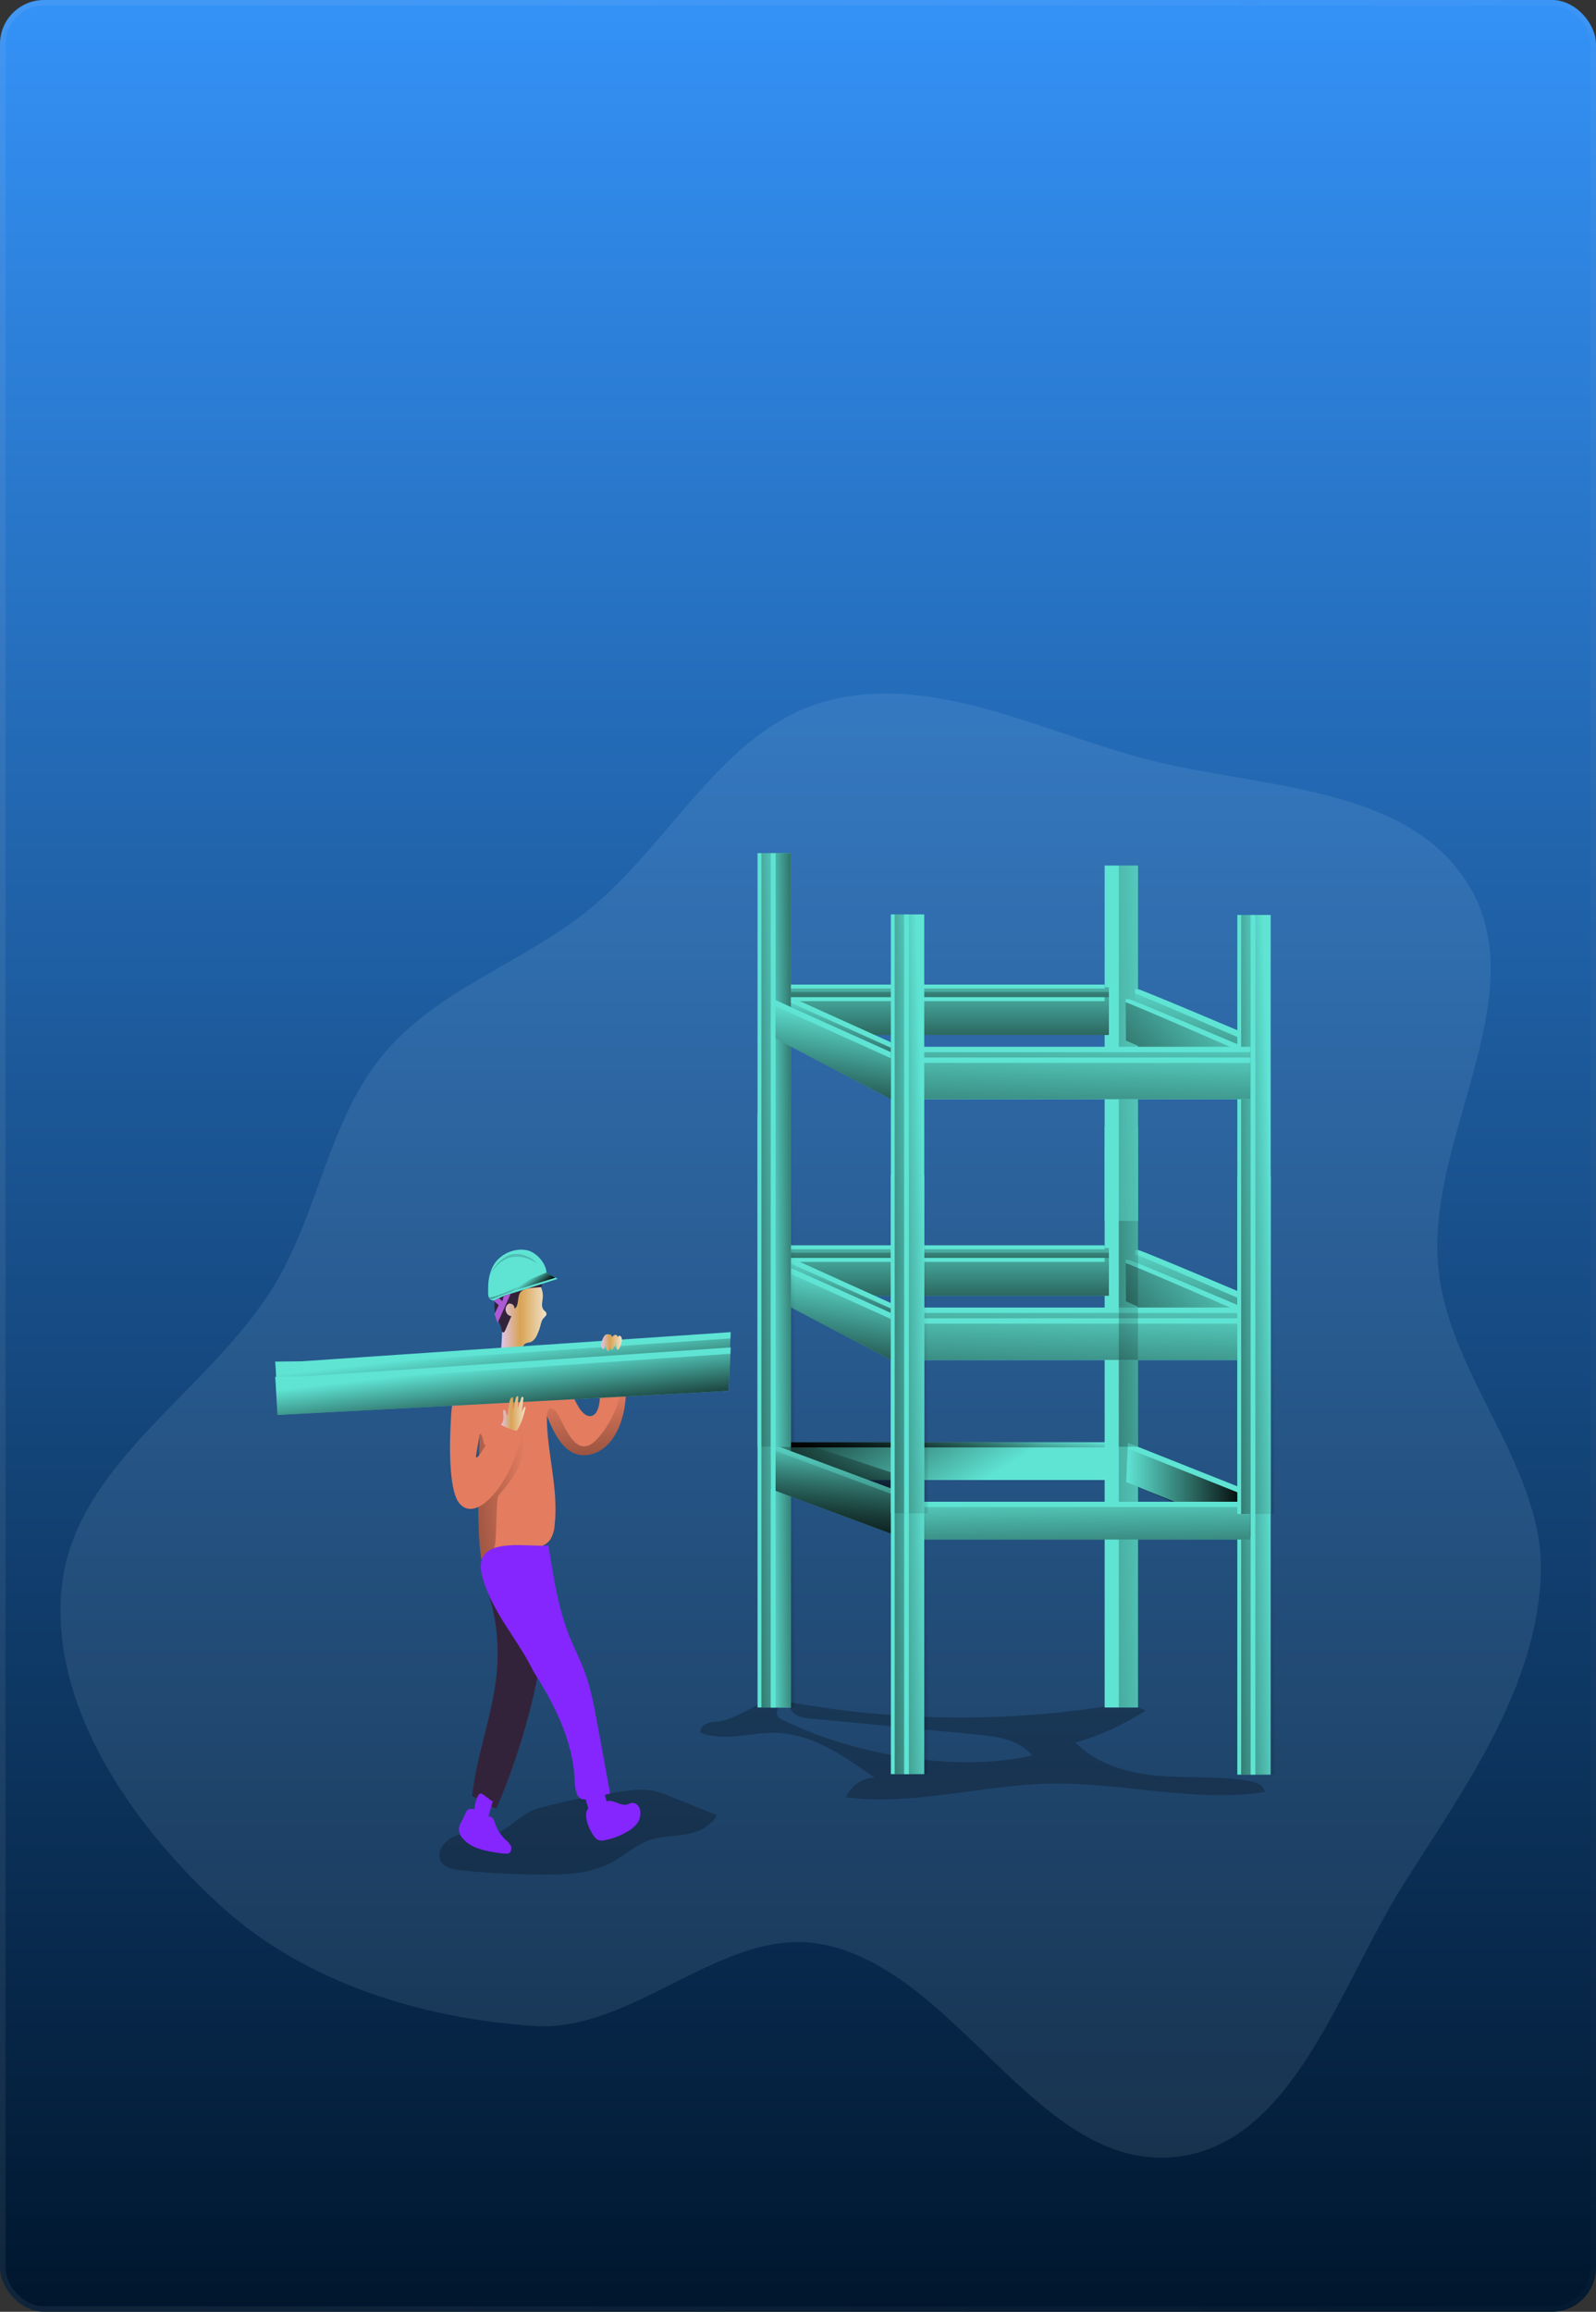 <svg width="290" height="420" viewBox="0 0 290 420" fill="none" xmlns="http://www.w3.org/2000/svg">
<rect x="0" y="0" width="290" height="420" fill="#333333" stroke="none"/>
<rect width="290" height="420" rx="8" fill="url(#paint0_linear_888_55833)"/>
<rect x="0.5" y="0.5" width="289" height="419" rx="7.5" stroke="url(#paint1_linear_888_55833)" stroke-opacity="0.15"/>
<path opacity="0.1" fill-rule="evenodd" clip-rule="evenodd" d="M149.675 127.517C168.246 122.241 187.408 132.004 205.97 137.314C227.213 143.39 255.598 141.841 267.032 161.087C278.987 181.208 258.958 207.144 261.361 230.544C263.41 250.497 281.077 266.842 279.948 286.872C278.79 307.406 265.991 324.979 255.062 342.265C243.367 360.763 235.034 389.622 213.567 391.866C188.633 394.472 174.252 358.301 149.675 353.282C131.597 349.591 115.415 369.296 97.018 368.069C76.394 366.692 55.082 360.097 39.761 345.947C24.018 331.408 9.223 310.356 11.174 288.787C13.244 265.891 38.155 252.925 49.944 233.327C57.981 219.967 59.724 203.416 69.701 191.494C79.544 179.732 94.765 175.058 106.695 165.515C121.803 153.429 131.179 132.771 149.675 127.517Z" fill="#CAECFF"/>
<g opacity="0.24">
<path d="M83.451 339.749C88.464 340.304 93.498 340.54 98.529 340.577C102.883 340.602 107.376 340.441 111.337 338.249C113.507 337.047 115.466 335.257 117.745 334.403C119.891 333.599 122.188 333.669 124.406 333.309C126.624 332.948 128.968 332.003 130.27 329.786L121.767 326.359C120.691 325.882 119.582 325.521 118.452 325.282C117.01 325.091 115.554 325.109 114.116 325.336C108.661 325.973 103.244 327.031 97.9 328.502C94.906 329.331 93.351 331.485 90.754 332.87C88.662 333.984 87.408 333.106 85.286 333.035C80.348 332.874 76.825 339.015 83.451 339.749ZM130.157 312.784C128.906 312.808 127.225 313.281 127.242 314.798C131.753 316.492 136.609 314.619 141.332 314.822C147.682 315.096 153.464 319.095 158.953 322.986C157.891 322.955 156.841 323.267 155.911 323.89C154.981 324.514 154.205 325.426 153.662 326.533C166.03 328.116 178.418 324.291 190.851 324.047C203.865 323.807 216.902 327.511 229.81 325.568C229.585 324.296 228.32 323.811 227.261 323.616C221.83 322.621 216.297 323.073 210.819 322.646C205.341 322.219 199.668 320.777 195.396 316.596C199.831 315.317 204.116 313.368 208.15 310.794C205.587 309.332 202.597 309.779 199.784 310.189C181.12 312.924 162.237 312.617 143.639 309.278C142.997 310.832 144.955 311.988 146.373 312.125L177.54 315.125C181.111 315.469 184.973 315.954 187.598 318.917C173.815 322.124 154.876 318.809 141.893 312.311C139.76 311.242 143.226 308.229 140.926 308.524C138.257 308.863 133.366 312.713 130.157 312.784Z" fill="black"/>
</g>
<path d="M98.042 233.376C98.484 234.057 98.693 234.92 98.623 235.783C98.589 236.16 98.507 236.533 98.49 236.91C98.474 237.1 98.49 237.291 98.537 237.472C98.585 237.653 98.663 237.82 98.766 237.963C98.951 238.179 99.241 238.315 99.286 238.618C99.351 239.032 98.927 239.277 98.677 239.575C98.456 239.907 98.303 240.3 98.233 240.719C98.078 241.331 97.867 241.92 97.604 242.476C97.376 243.06 96.983 243.527 96.497 243.794C96.155 243.943 95.738 243.906 95.414 244.133C94.648 244.668 94.829 246.205 94.118 246.864C93.915 247.031 93.68 247.133 93.435 247.163C92.874 247.265 92.3 247.172 91.781 246.893C91.547 246.784 91.345 246.594 91.2 246.346C91.064 246.011 91.016 245.634 91.06 245.265C91.118 244.022 91.258 242.753 91.224 241.498C91.207 240.827 91.142 240.155 91.149 239.484C91.156 238.488 91.344 237.506 91.698 236.608C92.052 235.709 92.565 234.916 93.199 234.283C93.845 233.664 94.612 233.256 95.425 233.1C96.238 232.943 97.071 233.042 97.844 233.388L97.539 232.974" fill="url(#paint2_linear_888_55833)"/>
<path d="M92.568 236.795C92.337 236.867 92.138 237.044 92.011 237.289C91.884 237.534 91.839 237.829 91.885 238.113C91.945 238.39 92.077 238.638 92.261 238.818C92.446 238.999 92.673 239.103 92.91 239.115L91.82 241.656C91.727 241.871 91.574 242.128 91.379 242.07C91.184 242.012 91.136 241.689 91.099 241.436C90.982 240.636 90.463 240.023 90.169 239.294C89.739 238.229 89.827 236.977 89.903 235.796C89.981 234.743 90.07 233.641 90.542 232.75C90.819 232.271 91.159 231.851 91.55 231.507C92.2 230.837 92.988 230.392 93.829 230.218C94.539 230.157 95.251 230.264 95.927 230.533C96.606 230.71 97.243 231.069 97.793 231.582C98.064 231.844 98.266 232.194 98.378 232.591C98.489 232.988 98.505 233.416 98.422 233.824C97.397 233.989 95.405 233.824 94.602 234.731C93.918 235.514 94.383 237.217 93.498 237.752C93.463 237.035 93.06 236.886 92.568 236.795Z" fill="#33233A"/>
<path d="M101.319 232.348C101.005 232.12 99.611 231.411 99.293 231.183C99.231 229.841 98.038 228.088 96.402 227.346C95.178 226.812 92.663 226.812 90.667 228.627C88.401 230.699 88.719 234.171 88.695 235.079C88.691 235.273 88.728 235.465 88.801 235.638C88.874 235.811 88.983 235.958 89.115 236.067C89.248 236.175 89.401 236.242 89.561 236.259C89.72 236.277 89.881 236.246 90.028 236.169C90.633 235.837 91.254 235.549 91.887 235.307L94.621 234.478C96.552 233.856 99.382 232.953 101.319 232.348Z" fill="#5FE4D4"/>
<path d="M100.903 232.128L92.821 234.665L95.486 232.945L96.218 232.477L97.455 231.954L98.846 231.374L99.293 231.184L100.903 232.128Z" fill="url(#paint3_linear_888_55833)"/>
<path d="M92.821 234.992L90.405 240.379L89.852 238.738L90.614 237.118L89.732 236.347L90.668 235.833L91.277 236.421L91.526 235.448L92.821 234.992Z" fill="#AD59D4"/>
<path d="M89.034 235.987C89.034 235.987 89.416 236.107 90.4 235.572C91.19 235.186 92.004 234.879 92.834 234.652L96.231 232.464C96.231 232.464 91.911 229.829 89.362 232.816C89.348 232.825 88.357 234.478 89.034 235.987Z" fill="#5FE4D4"/>
<path d="M88.983 231.643C88.983 231.643 90.832 227.793 93.795 227.806C95.192 227.819 96.54 228.435 97.598 229.542C97.598 229.542 92.506 225.659 88.983 231.643Z" fill="url(#paint4_linear_888_55833)"/>
<path d="M88.915 235.659C88.915 235.659 88.949 236.252 89.766 235.866C90.583 235.481 93.043 234.623 93.043 234.623L94.181 233.794C94.181 233.794 89.366 236.036 88.915 235.659Z" fill="url(#paint5_linear_888_55833)"/>
<path d="M90.227 328.481C95.805 315.526 99.152 301.331 100.066 286.759C100.148 285.433 100.192 284.007 99.615 282.876C98.511 280.705 95.913 280.833 93.836 281.218C92.892 281.401 91.826 281.687 91.355 282.689C91.013 283.431 87.414 286.117 87.742 286.871C90.135 292.345 91.105 299.365 89.909 306.663C88.733 313.844 86.621 319.153 85.774 326.322C86.256 326.372 90.042 328.903 90.227 328.481Z" fill="#33233A"/>
<path d="M200.72 204.621H206.779V310.214H200.72V204.621Z" fill="#5FE4D4"/>
<path d="M203.292 204.621H206.778V310.214H203.292V204.621Z" fill="url(#paint6_linear_888_55833)"/>
<path d="M206.779 227.097C206.779 226.865 228.555 236.119 228.555 236.119L229.074 245.19L206.297 235.194L206.239 227.093L206.779 227.097Z" fill="#5FE4D4"/>
<path d="M206.236 227.876C206.236 227.644 228.556 237.387 228.556 237.387L229.075 244.809L206.298 234.813L206.236 227.876Z" fill="url(#paint7_linear_888_55833)"/>
<path d="M205.073 228.904C205.073 228.672 226.846 237.926 226.846 237.926L227.365 246.417L204.588 236.421L204.52 228.883L205.073 228.904Z" fill="#5FE4D4"/>
<path d="M204.53 229.485C204.53 229.252 226.846 238.995 226.846 238.995L227.366 246.417L204.588 236.422L204.53 229.485Z" fill="url(#paint8_linear_888_55833)"/>
<path d="M224.829 213.601H230.888V322.414H224.829V213.601Z" fill="#5FE4D4"/>
<path d="M225.523 213.601H231.583V322.414H225.523V213.601Z" fill="url(#paint9_linear_888_55833)"/>
<path d="M227.25 213.601H228.104V322.414H227.25V213.601Z" fill="#5FE4D4"/>
<path d="M227.297 271.007V272.371L227.191 278.425L204.684 269.275L204.646 269.259L204.937 262.123L227.297 271.007Z" fill="#5FE4D4"/>
<path d="M227.191 272.06V279.072L204.684 269.275L204.936 263.159L227.191 272.06Z" fill="url(#paint10_linear_888_55833)"/>
<path d="M137.651 202.375H143.71V310.214H137.651V202.375Z" fill="#5FE4D4"/>
<path d="M138.345 202.375H144.404V310.214H138.345V202.375Z" fill="url(#paint11_linear_888_55833)"/>
<path d="M141.375 262.015H201.492V268.886H141.375V262.015Z" fill="#5FE4D4"/>
<path d="M141.375 262.015H201.492V268.886H141.375V262.015Z" fill="url(#paint12_linear_888_55833)"/>
<path d="M143.651 262.015H200.719V262.956H143.651V262.015Z" fill="url(#paint13_linear_888_55833)"/>
<path d="M141.375 226.729H201.492V233.599H141.375V226.729Z" fill="#5FE4D4"/>
<path d="M141.375 226.729H201.492V233.599H141.375V226.729Z" fill="url(#paint14_linear_888_55833)"/>
<path d="M142.162 228.54H202.278V235.411H142.162V228.54Z" fill="#5FE4D4"/>
<path d="M141.375 227.586H201.492V235.41H141.375V227.586Z" fill="url(#paint15_linear_888_55833)"/>
<path d="M161.874 236.741L143.71 228.54V230.33L161.874 238.527V236.741Z" fill="#5FE4D4"/>
<path d="M161.874 236.741L143.71 228.54V230.33L161.874 238.527V236.741Z" fill="url(#paint16_linear_888_55833)"/>
<path d="M143.709 228.54H200.719V229.257H143.709V228.54ZM143.709 226.248H200.719V226.965H143.709V226.248ZM140.07 202.375H143.709V310.214H140.07V202.375Z" fill="#5FE4D4"/>
<path d="M140.07 202.375H143.709V310.214H140.07V202.375Z" fill="url(#paint17_linear_888_55833)"/>
<path d="M167.074 272.835H227.191V279.706H167.074V272.835Z" fill="#5FE4D4"/>
<path d="M167.074 273.784H227.191V279.702H167.074V273.784Z" fill="url(#paint18_linear_888_55833)"/>
<path d="M113.605 254.833C113.263 257.643 112.31 260.428 110.556 262.292C108.803 264.157 106.186 264.986 104.026 263.88C101.767 262.723 100.478 259.877 99.364 257.249C99.34 263.909 101.545 270.51 100.779 277.087C100.722 278.049 100.439 278.971 99.962 279.743C99.375 280.572 98.466 280.916 97.601 281.206C94.581 282.203 91.493 282.864 88.374 283.182C88.073 283.211 87.776 283.245 87.475 283.265C87.113 281.094 86.962 278.264 86.935 274.816V273.771C86.935 271.003 86.99 267.87 87.075 264.398V263.391C87.075 263.196 87.075 262.893 87.096 262.562V260.548C87.155 258.393 87.212 256.125 87.267 253.743C87.267 253.437 87.267 253.134 87.284 252.823C87.293 251.978 87.376 251.137 87.53 250.312C87.773 248.941 88.446 247.738 89.406 246.956C90.124 246.384 90.9 245.93 91.716 245.605C94.983 244.216 98.869 245.045 101.206 248.029C101.609 248.548 101.969 249.113 102.283 249.715C102.802 250.677 103.233 251.705 103.684 252.724C104.135 253.809 104.662 254.845 105.259 255.82C105.799 256.648 106.585 257.44 107.436 257.258C108.66 256.992 108.995 255.086 109.008 253.59C109.033 251.11 108.919 248.63 108.667 246.168C110.229 245.995 111.804 246.064 113.352 246.375C113.545 247.894 113.674 249.424 113.738 250.959C113.79 252.252 113.746 253.549 113.605 254.833Z" fill="#E47C5F"/>
<path d="M94.024 266.872C93.108 268.683 91.861 270.212 90.607 271.679C90.016 272.362 90.361 280.609 89.749 281.272C89.527 281.512 88.984 282.325 88.382 283.178C88.081 283.207 87.784 283.24 87.483 283.261C87.121 281.09 86.971 278.259 86.943 274.812V273.767C86.943 270.999 86.998 267.866 87.084 264.393V263.386C87.084 263.192 87.084 262.889 87.104 262.558V260.544C87.531 260.092 87.842 261.986 87.921 262.234C87.947 262.317 87.985 262.393 88.034 262.458C88.103 262.525 88.191 262.556 88.28 262.545C88.686 262.466 89.053 262.203 89.305 261.808C89.975 260.995 90.611 260.147 91.215 259.263L95.255 260.821C95.518 262.926 94.944 265.061 94.024 266.872Z" fill="url(#paint19_linear_888_55833)"/>
<path d="M94.768 260.689C93.582 266.59 90.052 272.292 86.939 273.768C85.664 274.368 84.461 274.265 83.522 273.175C81.813 271.323 81.471 264.472 81.994 256.798C82.053 255.85 82.211 254.916 82.466 254.017C82.829 252.79 83.38 251.657 84.089 250.677C85.548 248.77 87.43 247.415 89.509 246.773L89.478 246.939L88.924 250.205L88.34 253.636L87.168 260.536L86.484 264.51C86.484 264.961 86.713 264.841 87.062 264.394C88.036 263.151 89.977 259.351 90.797 258.559C90.822 258.537 90.845 258.512 90.866 258.484L94.768 260.689Z" fill="#E47C5F"/>
<path d="M103.684 252.724C103.572 252.753 103.452 252.769 103.343 252.79C100.834 253.151 98.302 253.031 95.78 253.097C93.258 253.163 90.818 253.412 88.337 253.636L87.335 253.731C85.715 253.863 84.089 253.98 82.462 254.017C82.825 252.79 83.376 251.657 84.085 250.677C84.325 250.61 84.568 250.566 84.813 250.544C85.743 250.453 86.669 250.37 87.598 250.3C88.039 250.262 88.48 250.233 88.921 250.204C91.874 249.997 94.823 249.869 97.772 249.74C99.276 249.678 100.779 249.616 102.28 249.715C102.803 250.677 103.233 251.704 103.684 252.724Z" fill="url(#paint20_linear_888_55833)"/>
<path d="M96.898 303.592C100.595 309.443 104.091 316.024 104.416 323.367C104.478 324.689 104.601 326.33 105.619 326.81C106.108 326.975 106.625 326.965 107.109 326.781L110.868 325.841L108.527 313.131C107.939 309.924 107.341 306.687 106.227 303.691C105.445 301.59 104.42 299.634 103.575 297.562C101.446 292.332 100.537 286.518 99.649 280.783C95.251 281.131 85.261 278.756 87.749 286.887C89.725 293.377 94.085 297.786 96.898 303.592Z" fill="#8526FE"/>
<path d="M106.921 328.543C106.989 328.838 107.105 329.112 107.262 329.351C107.424 329.541 107.623 329.679 107.841 329.751C108.058 329.824 108.287 329.829 108.506 329.766C108.944 329.635 109.36 329.415 109.737 329.115C109.948 328.995 110.128 328.809 110.26 328.576C110.384 328.173 110.372 327.726 110.225 327.333L109.607 324.959C109.597 324.887 109.575 324.819 109.542 324.759C109.509 324.699 109.466 324.648 109.415 324.61C109.349 324.595 109.28 324.599 109.215 324.621C109.15 324.643 109.09 324.684 109.039 324.739C108.356 325.29 107.331 325.36 106.702 325.908C106.073 326.455 106.678 327.718 106.921 328.543ZM86.037 329.666C86.65 330.156 87.329 330.515 88.043 330.727C88.154 330.77 88.273 330.77 88.384 330.727C88.548 330.657 88.624 330.433 88.678 330.234L89.563 327.159C89.457 327.532 87.667 325.651 87.243 325.841C86.454 326.218 86.19 328.8 86.037 329.666Z" fill="#8526FE"/>
<path d="M109.44 327.47C109.824 327.304 110.224 327.202 110.63 327.167C111.768 327.134 112.854 328.149 113.962 327.834C114.248 327.713 114.54 327.612 114.836 327.532C115.189 327.516 115.534 327.654 115.81 327.921C116.085 328.188 116.272 328.566 116.337 328.987C116.389 329.409 116.361 329.84 116.254 330.247C116.146 330.654 115.963 331.025 115.718 331.332C115.222 331.94 114.634 332.425 113.986 332.762C112.654 333.555 111.227 334.087 109.758 334.336C109.389 334.426 109.006 334.401 108.647 334.262C108.355 334.1 108.098 333.856 107.899 333.549C107.188 332.563 106.382 330.831 106.508 329.455C106.641 328 108.487 327.826 109.44 327.47ZM89.124 330.085C89.284 330.14 89.435 330.231 89.568 330.354C89.716 330.556 89.824 330.797 89.882 331.059C90.269 332.297 90.934 333.38 91.803 334.183C92.164 334.454 92.481 334.802 92.739 335.211C92.863 335.42 92.918 335.676 92.896 335.931C92.873 336.187 92.773 336.423 92.616 336.595C92.419 336.727 92.194 336.784 91.97 336.761C91.229 336.736 90.49 336.649 89.759 336.5C87.774 336.152 85.658 335.733 84.168 334.104C83.761 333.719 83.486 333.163 83.396 332.546C83.334 331.759 83.738 331.137 84.079 330.524C84.326 330.076 84.643 329.078 85.029 328.783C85.901 328.133 88.232 329.712 89.124 330.085Z" fill="#8526FE"/>
<path d="M132.777 242.016C132.777 242.016 132.754 242.468 132.723 243.16C132.62 245.323 132.405 249.815 132.381 249.894C132.357 249.973 50.427 254.295 50.427 254.295L50.085 248.493L50 247.37L54.784 247.316L132.777 242.016Z" fill="#5FE4D4"/>
<path d="M132.723 243.16C132.62 245.323 132.405 249.815 132.381 249.894C132.357 249.972 50.427 254.295 50.427 254.295L50.085 248.493L54.784 248.447L132.723 243.16Z" fill="url(#paint21_linear_888_55833)"/>
<path d="M132.777 244.796C132.777 244.796 132.754 245.248 132.723 245.94C132.62 248.107 132.405 252.6 132.381 252.674C132.357 252.749 50.427 257.063 50.427 257.063L50.085 251.261L50 250.15L54.784 250.097L132.777 244.796Z" fill="#5FE4D4"/>
<path d="M132.723 245.94C132.62 248.107 132.405 252.599 132.381 252.674C132.357 252.749 50.427 257.062 50.427 257.062L50.085 251.261L54.784 251.232L132.723 245.94Z" fill="url(#paint22_linear_888_55833)"/>
<path d="M140.07 270.522L166.661 280.397L166.644 272.171L140.07 262.275V270.522Z" fill="#5FE4D4"/>
<path d="M166.661 280.397H166.658L140.07 270.526V262.275L166.644 272.171L166.661 280.397Z" fill="url(#paint23_linear_888_55833)"/>
<path d="M166.658 280.397L140.07 270.526V263.266L166.644 273.162L166.658 280.397Z" fill="url(#paint24_linear_888_55833)"/>
<path d="M167.074 237.548H227.191V244.204H167.074V237.548Z" fill="#5FE4D4"/>
<path d="M167.074 238.527H227.191V244.204H167.074V238.527Z" fill="url(#paint25_linear_888_55833)"/>
<path d="M167.074 239.497H227.191V247.105H167.074V239.497Z" fill="#5FE4D4"/>
<path d="M167.074 240.474H227.191V247.071H167.074V240.474Z" fill="url(#paint26_linear_888_55833)"/>
<path d="M93.876 259.964C94.741 258.696 95.079 257.423 95.479 255.849C95.599 255.376 95.22 255.355 94.772 256.648C94.885 255.733 95.114 254.253 95.114 253.901C94.714 253.453 94.625 254.27 94.512 254.601C94.335 255.04 94.176 255.49 94.037 255.948C94.106 255.161 94.099 254.792 94.167 254.005C94.167 253.86 94.167 253.661 94.047 253.627C93.432 253.777 93.675 255.513 93.128 256.176C93.217 255.451 93.309 253.735 93.128 253.847C92.786 253.847 92.622 254.378 92.561 254.796L92.219 257.146C92.028 257.075 91.99 256.777 91.942 256.541C91.894 256.304 91.686 256.043 91.525 256.188C91.473 256.244 91.439 256.32 91.43 256.404C91.412 256.701 91.431 257 91.484 257.291C91.506 257.575 91.477 257.861 91.399 258.13C91.322 258.399 91.197 258.644 91.033 258.849C91.938 259.366 92.893 259.741 93.876 259.964Z" fill="url(#paint27_linear_888_55833)"/>
<path d="M140.07 262.275H146.129L161.873 267.476V270.402L140.07 262.275Z" fill="url(#paint28_linear_888_55833)"/>
<path d="M140.07 202.375H140.924V310.214H140.07V202.375ZM161.873 213.501H167.932V322.315H161.873V213.501Z" fill="#5FE4D4"/>
<path d="M162.567 213.501H168.627V322.314H162.567V213.501Z" fill="url(#paint29_linear_888_55833)"/>
<path d="M164.293 213.501H165.147V322.314H164.293V213.501ZM140.924 229.07L161.873 238.527V247.072L140.924 236.04V229.07Z" fill="#5FE4D4"/>
<path d="M140.924 230.165L161.873 239.625V247.072L140.924 236.041V230.165Z" fill="url(#paint30_linear_888_55833)"/>
<path d="M143.71 228.54L161.874 236.741V237.719L143.71 229.542V228.54ZM200.72 157.246H206.78V221.818H200.72V157.246Z" fill="#5FE4D4"/>
<path d="M203.292 157.246H206.778V262.84H203.292V157.246Z" fill="url(#paint31_linear_888_55833)"/>
<path d="M206.779 179.719C206.779 179.491 228.555 188.744 228.555 188.744L229.074 197.803L206.297 187.808L206.239 179.702L206.779 179.719Z" fill="#5FE4D4"/>
<path d="M206.236 180.499C206.236 180.271 228.556 190.03 228.556 190.03L229.075 197.435L206.288 187.444L206.236 180.499Z" fill="url(#paint32_linear_888_55833)"/>
<path d="M205.074 181.53C205.074 181.298 226.846 190.552 226.846 190.552L227.366 199.047L204.588 189.052L204.53 181.53H205.074Z" fill="#5FE4D4"/>
<path d="M204.53 182.11C204.53 181.878 226.846 191.641 226.846 191.641L227.366 199.047L204.588 189.051L204.53 182.11Z" fill="url(#paint33_linear_888_55833)"/>
<path d="M224.829 166.226H230.888V275.039H224.829V166.226Z" fill="#5FE4D4"/>
<path d="M225.523 166.226H231.583V275.039H225.523V166.226Z" fill="url(#paint34_linear_888_55833)"/>
<path d="M227.25 166.226H228.104V275.04H227.25V166.226ZM137.651 155H143.71V262.84H137.651V155Z" fill="#5FE4D4"/>
<path d="M138.345 155H144.404V262.84H138.345V155Z" fill="url(#paint35_linear_888_55833)"/>
<path d="M141.375 179.354H201.492V186.225H141.375V179.354Z" fill="#5FE4D4"/>
<path d="M141.375 179.354H201.492V186.225H141.375V179.354Z" fill="url(#paint36_linear_888_55833)"/>
<path d="M142.162 181.166H202.278V188.036H142.162V181.166Z" fill="#5FE4D4"/>
<path d="M141.375 180.212H201.492V188.036H141.375V180.212Z" fill="url(#paint37_linear_888_55833)"/>
<path d="M161.874 189.367L143.71 181.166V182.952L161.874 191.153V189.367Z" fill="#5FE4D4"/>
<path d="M161.874 189.367L143.71 181.166V182.952L161.874 191.153V189.367Z" fill="url(#paint38_linear_888_55833)"/>
<path d="M143.709 181.165H200.719V181.882H143.709V181.165ZM143.709 178.874H200.719V179.591H143.709V178.874ZM140.07 155H143.709V262.84H140.07V155Z" fill="#5FE4D4"/>
<path d="M140.07 155H143.709V262.84H140.07V155Z" fill="url(#paint39_linear_888_55833)"/>
<path d="M167.074 190.175H227.191V196.83H167.074V190.175Z" fill="#5FE4D4"/>
<path d="M167.074 191.152H227.191V196.83H167.074V191.152Z" fill="url(#paint40_linear_888_55833)"/>
<path d="M167.074 192.122H227.191V199.73H167.074V192.122Z" fill="#5FE4D4"/>
<path d="M167.074 193.1H227.191V199.697H167.074V193.1Z" fill="url(#paint41_linear_888_55833)"/>
<path d="M140.07 155H140.924V262.84H140.07V155ZM161.873 166.127H167.932V274.94H161.873V166.127Z" fill="#5FE4D4"/>
<path d="M162.567 166.126H168.627V274.94H162.567V166.126Z" fill="url(#paint42_linear_888_55833)"/>
<path d="M164.293 166.126H165.147V274.94H164.293V166.126ZM140.924 181.696L161.873 191.152V199.697L140.924 188.666V181.696Z" fill="#5FE4D4"/>
<path d="M140.924 182.79L161.873 192.251V199.698L140.924 188.666V182.79Z" fill="url(#paint43_linear_888_55833)"/>
<path d="M143.71 181.166L161.874 189.367V190.34L143.71 182.164V181.166Z" fill="#5FE4D4"/>
<path d="M109.781 242.745C109.602 243.012 109.464 243.317 109.374 243.644C109.277 243.896 109.227 244.17 109.228 244.448C109.23 244.587 109.267 244.722 109.334 244.834C109.402 244.947 109.495 245.032 109.603 245.078C109.632 245.09 109.662 245.095 109.692 245.091C109.723 245.087 109.752 245.076 109.778 245.057C109.814 245.023 109.843 244.977 109.86 244.925C110.045 244.5 110.202 244.058 110.331 243.603C110.192 243.814 110.104 244.069 110.078 244.338C110.052 244.607 110.089 244.879 110.184 245.124C110.253 245.294 110.386 245.459 110.526 245.418C110.666 245.377 110.721 245.194 110.759 245.033C110.847 244.651 110.919 244.266 110.977 243.881C110.93 244.128 110.899 244.381 110.885 244.635C110.874 244.765 110.888 244.897 110.926 245.02C110.947 245.081 110.982 245.132 111.028 245.167C111.074 245.202 111.128 245.219 111.182 245.215C111.274 245.183 111.352 245.111 111.401 245.012C111.643 244.63 111.844 244.212 111.999 243.769C111.926 244.181 111.94 244.608 112.04 245.012C112.054 245.074 112.084 245.129 112.126 245.169C112.266 245.298 112.467 245.107 112.549 244.925C112.729 244.579 112.863 244.202 112.946 243.806C113 243.597 113.011 243.375 112.98 243.159C112.963 243.05 112.923 242.948 112.863 242.865C112.803 242.781 112.725 242.718 112.638 242.683C112.552 242.656 112.46 242.672 112.383 242.726C112.305 242.78 112.249 242.869 112.225 242.973C112.255 242.695 111.999 242.472 111.77 242.501C111.543 242.556 111.343 242.719 111.213 242.952C111.204 242.823 111.158 242.702 111.082 242.611C111.006 242.52 110.906 242.464 110.8 242.455C110.4 242.409 110.109 242.302 109.781 242.745Z" fill="url(#paint44_linear_888_55833)"/>
<path d="M113.605 254.833C113.264 257.643 112.31 260.428 110.557 262.292C108.804 264.157 106.186 264.986 104.026 263.879C101.767 262.723 100.479 259.876 99.365 257.249C99.365 257.249 99.498 254.899 100.903 256.3C102.307 257.701 104.388 266.192 108.691 261.231C112.994 256.271 113.011 250.979 113.011 250.979L113.745 250.942C113.796 252.241 113.749 253.544 113.605 254.833Z" fill="url(#paint45_linear_888_55833)"/>
<defs>
<linearGradient id="paint0_linear_888_55833" x1="145" y1="0" x2="145" y2="420" gradientUnits="userSpaceOnUse">
<stop stop-color="#3492F7"/>
<stop offset="1" stop-color="#00162D"/>
</linearGradient>
<linearGradient id="paint1_linear_888_55833" x1="45.054" y1="6" x2="376.199" y2="117.292" gradientUnits="userSpaceOnUse">
<stop stop-color="#D4D8DA" stop-opacity="0.6"/>
<stop offset="1" stop-color="#F7FBFB" stop-opacity="0.1"/>
</linearGradient>
<linearGradient id="paint2_linear_888_55833" x1="91.06" y1="240.097" x2="99.293" y2="240.097" gradientUnits="userSpaceOnUse">
<stop stop-color="#DFC4EC"/>
<stop offset="0.42" stop-color="#D8A353"/>
<stop offset="1" stop-color="#F2E2C9"/>
</linearGradient>
<linearGradient id="paint3_linear_888_55833" x1="96.173" y1="232.083" x2="97.953" y2="234.398" gradientUnits="userSpaceOnUse">
<stop stop-opacity="0"/>
<stop offset="0.97"/>
</linearGradient>
<linearGradient id="paint4_linear_888_55833" x1="93.214" y1="224.921" x2="93.621" y2="245.593" gradientUnits="userSpaceOnUse">
<stop stop-opacity="0"/>
<stop offset="0.97"/>
</linearGradient>
<linearGradient id="paint5_linear_888_55833" x1="91.512" y1="232.203" x2="91.743" y2="243.871" gradientUnits="userSpaceOnUse">
<stop stop-opacity="0"/>
<stop offset="0.97"/>
</linearGradient>
<linearGradient id="paint6_linear_888_55833" x1="213.435" y1="257.08" x2="164.931" y2="258.413" gradientUnits="userSpaceOnUse">
<stop stop-opacity="0"/>
<stop offset="0.97"/>
</linearGradient>
<linearGradient id="paint7_linear_888_55833" x1="218.173" y1="225.083" x2="215.449" y2="264.951" gradientUnits="userSpaceOnUse">
<stop stop-opacity="0"/>
<stop offset="0.97"/>
</linearGradient>
<linearGradient id="paint8_linear_888_55833" x1="224.557" y1="226.149" x2="189.179" y2="259.112" gradientUnits="userSpaceOnUse">
<stop stop-opacity="0"/>
<stop offset="0.97"/>
</linearGradient>
<linearGradient id="paint9_linear_888_55833" x1="231.131" y1="267.895" x2="214.871" y2="268.389" gradientUnits="userSpaceOnUse">
<stop stop-opacity="0"/>
<stop offset="0.97"/>
</linearGradient>
<linearGradient id="paint10_linear_888_55833" x1="204.684" y1="271.115" x2="227.191" y2="271.115" gradientUnits="userSpaceOnUse">
<stop stop-opacity="0"/>
<stop offset="0.97"/>
</linearGradient>
<linearGradient id="paint11_linear_888_55833" x1="143.943" y1="256.18" x2="127.734" y2="256.674" gradientUnits="userSpaceOnUse">
<stop stop-opacity="0"/>
<stop offset="0.97"/>
</linearGradient>
<linearGradient id="paint12_linear_888_55833" x1="174.173" y1="271.936" x2="155.862" y2="242.453" gradientUnits="userSpaceOnUse">
<stop stop-opacity="0"/>
<stop offset="0.97"/>
</linearGradient>
<linearGradient id="paint13_linear_888_55833" x1="172.399" y1="259.255" x2="171.773" y2="265.692" gradientUnits="userSpaceOnUse">
<stop stop-opacity="0"/>
<stop offset="0.97"/>
</linearGradient>
<linearGradient id="paint14_linear_888_55833" x1="171.432" y1="222.12" x2="171.432" y2="243.831" gradientUnits="userSpaceOnUse">
<stop stop-opacity="0"/>
<stop offset="0.97"/>
</linearGradient>
<linearGradient id="paint15_linear_888_55833" x1="171.432" y1="222.336" x2="171.432" y2="247.067" gradientUnits="userSpaceOnUse">
<stop stop-opacity="0"/>
<stop offset="0.97"/>
</linearGradient>
<linearGradient id="paint16_linear_888_55833" x1="153.214" y1="230.479" x2="150.55" y2="243.567" gradientUnits="userSpaceOnUse">
<stop stop-opacity="0"/>
<stop offset="0.97"/>
</linearGradient>
<linearGradient id="paint17_linear_888_55833" x1="139.465" y1="256.33" x2="149.198" y2="256.239" gradientUnits="userSpaceOnUse">
<stop stop-opacity="0"/>
<stop offset="0.97"/>
</linearGradient>
<linearGradient id="paint18_linear_888_55833" x1="197.069" y1="269.992" x2="197.426" y2="296.156" gradientUnits="userSpaceOnUse">
<stop stop-opacity="0"/>
<stop offset="0.97"/>
</linearGradient>
<linearGradient id="paint19_linear_888_55833" x1="96.218" y1="270.062" x2="61.498" y2="274.328" gradientUnits="userSpaceOnUse">
<stop stop-opacity="0"/>
<stop offset="0.97"/>
</linearGradient>
<linearGradient id="paint20_linear_888_55833" x1="92.362" y1="249.463" x2="98.156" y2="271.207" gradientUnits="userSpaceOnUse">
<stop stop-opacity="0"/>
<stop offset="0.97"/>
</linearGradient>
<linearGradient id="paint21_linear_888_55833" x1="91.273" y1="244.95" x2="92.934" y2="259.077" gradientUnits="userSpaceOnUse">
<stop stop-opacity="0"/>
<stop offset="0.97"/>
</linearGradient>
<linearGradient id="paint22_linear_888_55833" x1="91.273" y1="247.73" x2="92.934" y2="261.857" gradientUnits="userSpaceOnUse">
<stop stop-opacity="0"/>
<stop offset="0.97"/>
</linearGradient>
<linearGradient id="paint23_linear_888_55833" x1="153.996" y1="261.803" x2="151.371" y2="288.766" gradientUnits="userSpaceOnUse">
<stop stop-opacity="0"/>
<stop offset="0.97"/>
</linearGradient>
<linearGradient id="paint24_linear_888_55833" x1="153.955" y1="262.906" x2="151.495" y2="288.149" gradientUnits="userSpaceOnUse">
<stop stop-opacity="0"/>
<stop offset="0.97"/>
</linearGradient>
<linearGradient id="paint25_linear_888_55833" x1="197.322" y1="233.247" x2="196.217" y2="265.612" gradientUnits="userSpaceOnUse">
<stop stop-opacity="0"/>
<stop offset="0.97"/>
</linearGradient>
<linearGradient id="paint26_linear_888_55833" x1="197.343" y1="234.685" x2="196.107" y2="270.898" gradientUnits="userSpaceOnUse">
<stop stop-opacity="0"/>
<stop offset="0.97"/>
</linearGradient>
<linearGradient id="paint27_linear_888_55833" x1="91.026" y1="256.793" x2="95.5" y2="256.793" gradientUnits="userSpaceOnUse">
<stop stop-color="#DFC4EC"/>
<stop offset="0.42" stop-color="#D8A353"/>
<stop offset="1" stop-color="#F2E2C9"/>
</linearGradient>
<linearGradient id="paint28_linear_888_55833" x1="151.259" y1="262.002" x2="150.146" y2="273.446" gradientUnits="userSpaceOnUse">
<stop stop-opacity="0"/>
<stop offset="0.97"/>
</linearGradient>
<linearGradient id="paint29_linear_888_55833" x1="168.172" y1="267.792" x2="151.912" y2="268.285" gradientUnits="userSpaceOnUse">
<stop stop-opacity="0"/>
<stop offset="0.97"/>
</linearGradient>
<linearGradient id="paint30_linear_888_55833" x1="152.26" y1="231.201" x2="148.132" y2="255.358" gradientUnits="userSpaceOnUse">
<stop stop-opacity="0"/>
<stop offset="0.97"/>
</linearGradient>
<linearGradient id="paint31_linear_888_55833" x1="213.435" y1="209.705" x2="164.931" y2="211.039" gradientUnits="userSpaceOnUse">
<stop stop-opacity="0"/>
<stop offset="0.97"/>
</linearGradient>
<linearGradient id="paint32_linear_888_55833" x1="218.173" y1="177.71" x2="215.449" y2="217.578" gradientUnits="userSpaceOnUse">
<stop stop-opacity="0"/>
<stop offset="0.97"/>
</linearGradient>
<linearGradient id="paint33_linear_888_55833" x1="224.557" y1="178.77" x2="189.178" y2="211.737" gradientUnits="userSpaceOnUse">
<stop stop-opacity="0"/>
<stop offset="0.97"/>
</linearGradient>
<linearGradient id="paint34_linear_888_55833" x1="231.131" y1="220.521" x2="214.871" y2="221.014" gradientUnits="userSpaceOnUse">
<stop stop-opacity="0"/>
<stop offset="0.97"/>
</linearGradient>
<linearGradient id="paint35_linear_888_55833" x1="143.943" y1="208.806" x2="127.734" y2="209.299" gradientUnits="userSpaceOnUse">
<stop stop-opacity="0"/>
<stop offset="0.97"/>
</linearGradient>
<linearGradient id="paint36_linear_888_55833" x1="171.432" y1="174.746" x2="171.432" y2="196.456" gradientUnits="userSpaceOnUse">
<stop stop-opacity="0"/>
<stop offset="0.97"/>
</linearGradient>
<linearGradient id="paint37_linear_888_55833" x1="171.432" y1="174.961" x2="171.432" y2="199.689" gradientUnits="userSpaceOnUse">
<stop stop-opacity="0"/>
<stop offset="0.97"/>
</linearGradient>
<linearGradient id="paint38_linear_888_55833" x1="153.214" y1="183.105" x2="150.55" y2="196.193" gradientUnits="userSpaceOnUse">
<stop stop-opacity="0"/>
<stop offset="0.97"/>
</linearGradient>
<linearGradient id="paint39_linear_888_55833" x1="139.465" y1="208.955" x2="149.198" y2="208.865" gradientUnits="userSpaceOnUse">
<stop stop-opacity="0"/>
<stop offset="0.97"/>
</linearGradient>
<linearGradient id="paint40_linear_888_55833" x1="197.322" y1="185.869" x2="196.217" y2="218.238" gradientUnits="userSpaceOnUse">
<stop stop-opacity="0"/>
<stop offset="0.97"/>
</linearGradient>
<linearGradient id="paint41_linear_888_55833" x1="197.343" y1="187.31" x2="196.107" y2="223.524" gradientUnits="userSpaceOnUse">
<stop stop-opacity="0"/>
<stop offset="0.97"/>
</linearGradient>
<linearGradient id="paint42_linear_888_55833" x1="168.172" y1="220.417" x2="151.912" y2="220.911" gradientUnits="userSpaceOnUse">
<stop stop-opacity="0"/>
<stop offset="0.97"/>
</linearGradient>
<linearGradient id="paint43_linear_888_55833" x1="152.26" y1="183.826" x2="148.132" y2="207.984" gradientUnits="userSpaceOnUse">
<stop stop-opacity="0"/>
<stop offset="0.97"/>
</linearGradient>
<linearGradient id="paint44_linear_888_55833" x1="109.224" y1="243.914" x2="113.011" y2="243.914" gradientUnits="userSpaceOnUse">
<stop stop-color="#DFC4EC"/>
<stop offset="0.42" stop-color="#D8A353"/>
<stop offset="1" stop-color="#F2E2C9"/>
</linearGradient>
<linearGradient id="paint45_linear_888_55833" x1="106.497" y1="252.716" x2="108.64" y2="288.441" gradientUnits="userSpaceOnUse">
<stop stop-opacity="0"/>
<stop offset="0.49" stop-opacity="0.49"/>
<stop offset="0.97"/>
</linearGradient>
</defs>
</svg>
